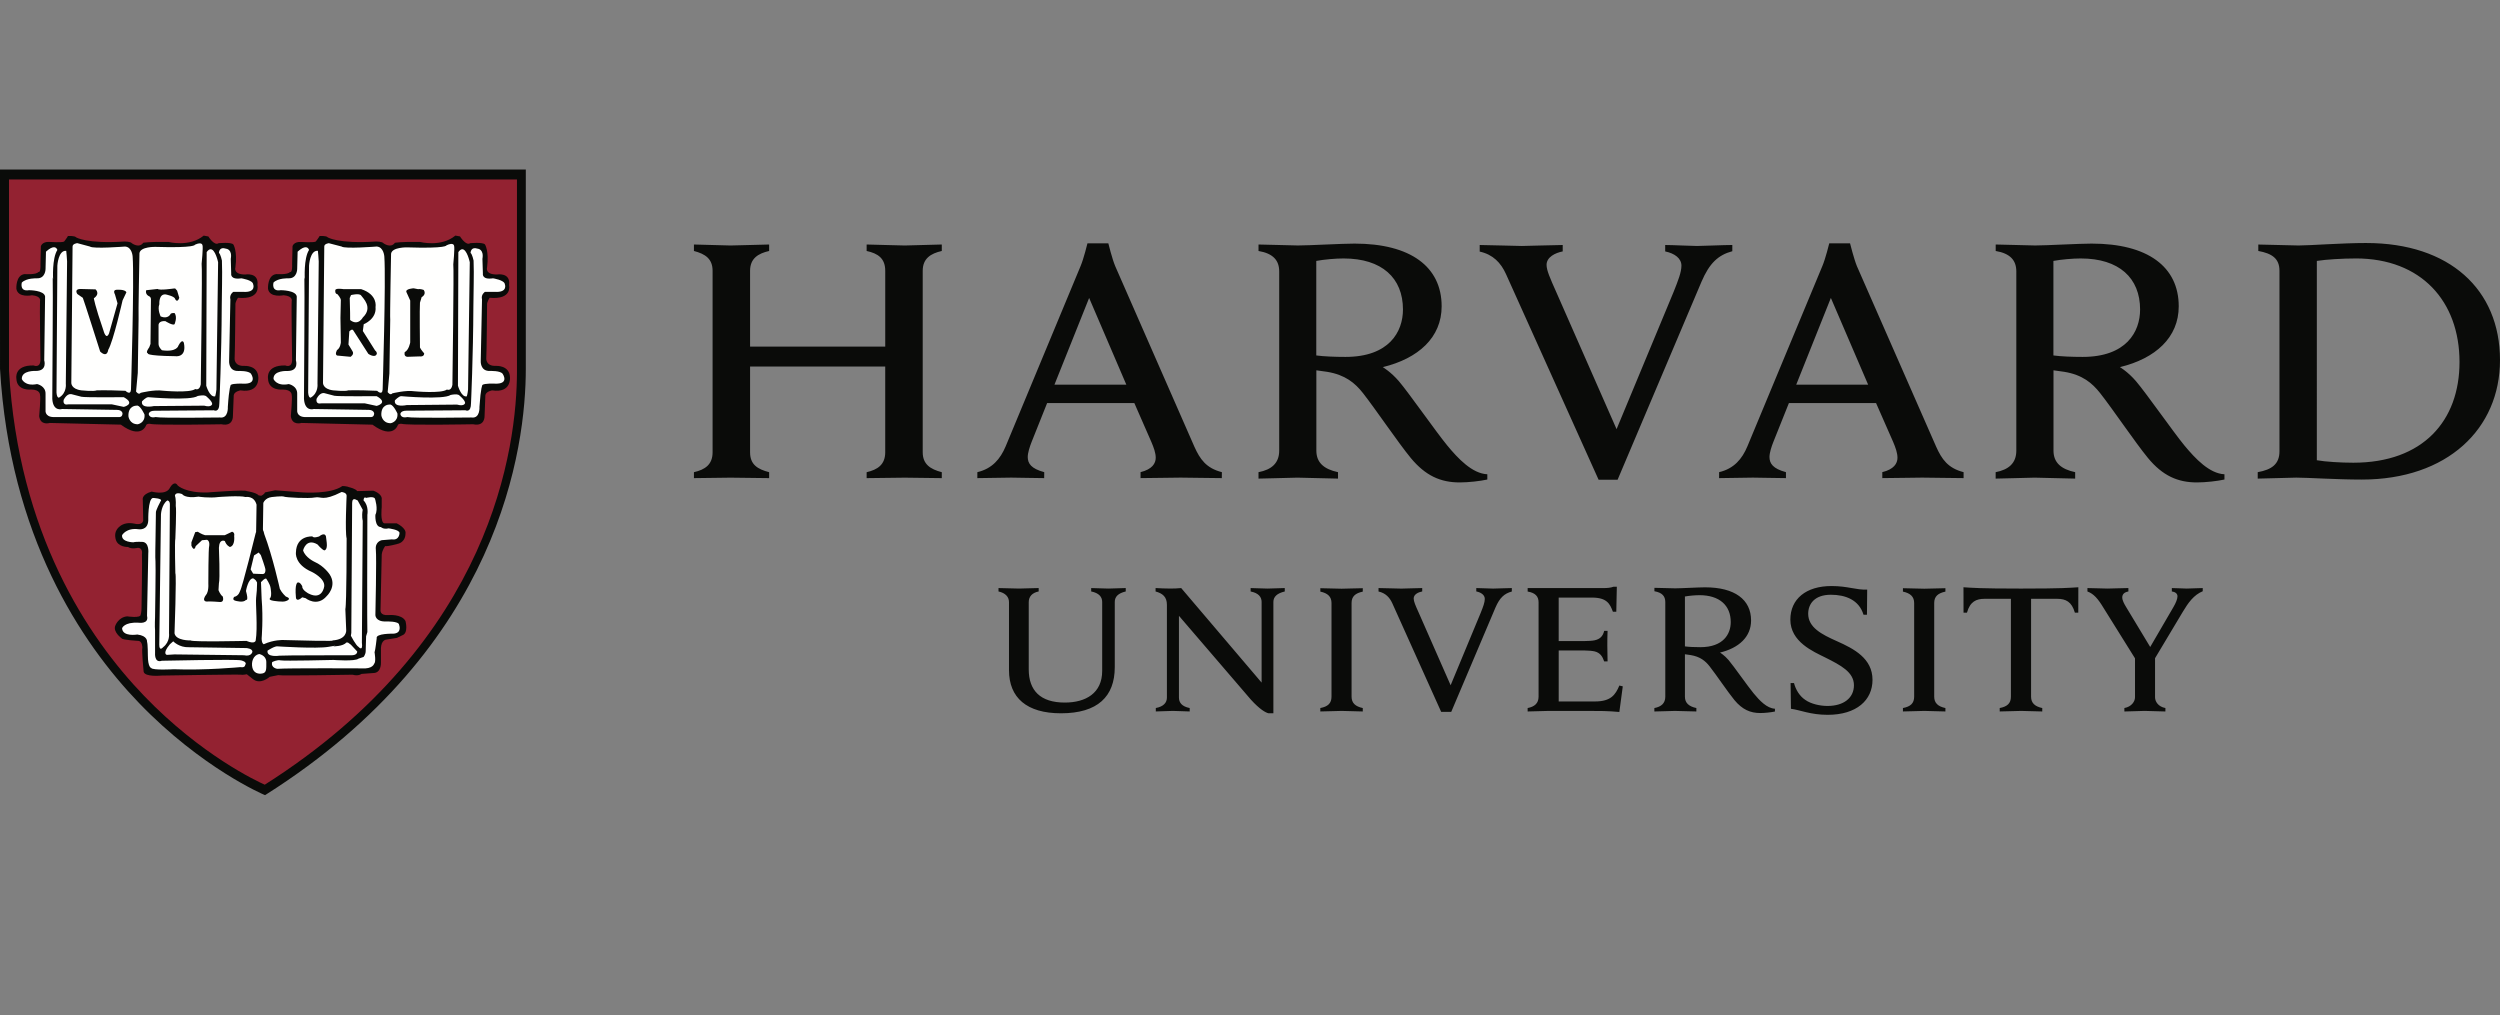 <svg xmlns="http://www.w3.org/2000/svg" width="197" height="80" viewBox="0 0 197 80">
    <rect x="0" y="0" width="197" height="80" fill="#808080" stroke="none"/>
    <g fill="none" fill-rule="evenodd">
        <g>
            <g>
                <g>
                    <g>
                        <path fill="#0A0B09" d="M133.913 33.9c1.592 0 2.47.812 2.47 2.123 0 .928-.574 1.975-2.395 1.975-.449 0-.907-.02-1.216-.062v-3.932c.332-.061.811-.103 1.14-.103zm16.038-.549v.268c.583.124.885.397.885.898v7.381c0 .523-.289.782-.885.895v.27c.327 0 1.424-.043 1.682-.043.305 0 1.342.044 1.666.044v-.27c-.586-.125-.883-.396-.883-.896v-7.381c0-.524.302-.774.883-.898v-.268c-.328 0-1.41.04-1.666.04-.306 0-1.355-.04-1.682-.04zm-45.908 0v.268c.582.124.88.397.88.898v7.381c0 .523-.286.782-.882.895v.27c.325 0 1.42-.043 1.681-.043.303 0 1.338.044 1.665.044v-.27c-.585-.125-.883-.396-.883-.896v-7.381c0-.524.303-.774.883-.898v-.268c-.329 0-1.409.04-1.665.04-.305 0-1.357-.04-1.679-.04zm60.447-.012v.27c.49.18.828.562 1.268 1.292l2.481 3.977v3.07c0 .329-.272.743-.838.845v.272c.356 0 1.341-.046 1.59-.046.298 0 1.327.046 1.643.046v-.272c-.566-.102-.816-.516-.816-.844v-3.082l2.185-3.652c.428-.719.87-1.337 1.573-1.625v-.25c-.307 0-1.057.04-1.265.04-.207 0-.86-.04-1.17-.04v.269c.313.041.445.195.445.383 0 .207-.13.522-.314.837l-1.835 3.154s-1.754-2.913-1.902-3.154c-.15-.246-.301-.527-.301-.75 0-.246.155-.412.484-.47v-.27c-.372 0-1.401.041-1.646.041-.274 0-1.23-.04-1.582-.04zm-55.862 0v.272c.553.123.879.467 1.09.936l3.848 8.55h.791l3.489-8.23c.334-.769.693-1.095 1.286-1.256v-.272c-.348 0-1.253.042-1.473.042-.24 0-1.013-.042-1.328-.042v.266c.396.08.671.29.671.592 0 .273-.135.628-.32 1.089l-2.372 5.711-2.507-5.7c-.267-.59-.405-.906-.405-1.136 0-.323.359-.495.673-.555v-.267c-.355 0-1.4.043-1.64.043-.262 0-1.459-.043-1.803-.043zm-17.568 0v.27c.563.152.893.43.893 1.051v7.31c0 .388-.25.706-.875.823v.27c.229 0 1.085-.043 1.337-.043.29 0 1.104.044 1.333.044v-.27c-.62-.123-.847-.433-.847-.824v-6.442l5.672 6.606c.693.76 1.147 1.018 1.387 1.073h.383v-8.773c0-.412.293-.683.897-.825v-.27c-.232 0-1.106.041-1.357.041-.292 0-1.106-.04-1.333-.04v.269c.62.12.866.433.866.825v6.356l-6.337-7.45c-.26.033-.646.038-.893.038-.273 0-.808-.017-1.126-.039zm-12.378 0v.268c.556.123.827.43.827.846v5.36c0 2.169 1.4 3.395 4.096 3.395 2.897 0 4.239-1.326 4.239-3.634v-5.14c0-.412.264-.684.865-.827v-.268c-.228 0-1.115.041-1.362.041-.288 0-1.135-.04-1.361-.04v.267c.62.123.867.435.867.827v5.432c0 1.753-1.29 2.497-2.946 2.497-1.924 0-2.842-.948-2.842-2.62v-5.29c0-.44.269-.743.784-.846v-.268c-.308 0-1.298.041-1.547.041-.288 0-1.312-.04-1.62-.04zm55.682-.058c-.531 0-1.881.08-2.356.08-.29 0-1.316-.04-1.64-.04v.269c.61.104.858.392.858.85v7.459c0 .522-.32.792-.862.896v.27c.328 0 1.363-.044 1.623-.044.302 0 1.363.043 1.687.043v-.27c-.583-.124-.902-.395-.902-.895v-3.343c.166.018.304.04.45.064.75.124 1.16.459 1.497.89.53.675 1.428 2.015 1.957 2.66.615.739 1.243 1.018 2.035 1.018.369 0 .852-.056 1.154-.12v-.22c-.63-.028-1.217-.65-1.674-1.206-.462-.556-1.57-2.147-1.979-2.629-.34-.393-.677-.589-.677-.589 1.486-.36 2.45-1.235 2.45-2.531 0-1.649-1.295-2.611-3.621-2.611zm20.358-.005l.005 2.003h.27c.247-.887.744-1.092 1.383-1.092h2.08v7.711c0 .523-.284.782-.882.895v.27c.328 0 1.432-.043 1.689-.043.304 0 1.343.044 1.664.044v-.27c-.584-.125-.882-.396-.882-.896v-7.711h2.065c.664 0 1.14.225 1.387 1.092h.268l.004-2.003c-.675.041-1.205.104-4.524.104-3.32 0-3.85-.063-4.527-.104zm-27.586-.04c-.19.082-.515.103-.704.103h-6.053v.274c.614.103.861.39.861.85v7.435c0 .523-.317.792-.862.896v.27c.31 0 1.38-.044 1.667-.044h3.023c1.053 0 1.608.001 2.537.084l.27-2.02-.27-.063c-.309.735-.67 1.254-1.919 1.254h-2.86v-4.018h2.027c.286 0 .652.034.808.074.438.11.618.404.749.79h.267c0-.323-.02-1.034-.02-1.234 0-.202 0-.875.02-1.174h-.267c-.095.39-.296.643-.75.742-.155.037-.512.061-.807.061h-2.028V34.09h2.628c1.171 0 1.413.494 1.643 1.113h.268l.042-1.967h-.27zm17.18-.056c-1.992 0-3.236 1.014-3.236 2.648 0 1.752 1.813 2.515 2.735 2.975 1.24.621 2.276 1.16 2.276 2.194 0 1-.808 1.632-2.084 1.632-.578 0-1.293-.153-1.748-.476-.437-.288-.75-.784-.892-1.33h-.268l.028 2.03c.715.088 1.53.475 2.89.475 2.287 0 3.537-1.159 3.537-2.756 0-1.69-1.461-2.449-2.81-3.049-1.199-.534-2.258-1.08-2.258-2.16 0-.755.487-1.497 1.785-1.497 1.16 0 2.22.406 2.574 1.573h.272l.018-1.98c-.889.041-1.505-.28-2.82-.28zm-.043-22.702l2.937 6.836h-5.668l2.73-6.836zm-58.449 0l2.932 6.836H83.09l2.734-6.836zm78.145-3.111c3.013 0 4.671 1.534 4.671 4.022 0 1.753-1.081 3.736-4.528 3.736-.855 0-1.712-.037-2.303-.115V7.56c.628-.117 1.531-.194 2.16-.194zm-58.093 0c3.02 0 4.678 1.534 4.678 4.022 0 1.753-1.085 3.736-4.53 3.736-.856 0-1.717-.037-2.301-.115V7.56c.624-.117 1.53-.194 2.153-.194zm79.763-.002c5.148 0 8.171 3.371 8.171 8.165 0 4.62-2.865 7.932-8.37 7.932-.973 0-2.206-.075-2.873-.195V7.56c.708-.114 2.022-.194 3.072-.194zM116.6 6.305v.52c1.05.231 1.668.881 2.072 1.772l7.298 16.206h1.497l6.609-15.598c.626-1.462 1.31-2.107 2.431-2.41v-.49c-.653 0-2.371.078-2.788.078-.462 0-1.906-.077-2.502-.077v.506c.747.154 1.28.546 1.28 1.12 0 .518-.264 1.188-.614 2.064l-4.497 10.822-4.753-10.803c-.497-1.118-.763-1.714-.763-2.144 0-.611.678-.945 1.272-1.06v-.505c-.669 0-2.766.077-3.224.077-.497 0-2.664-.077-3.318-.077zm-61.918-.038v.51c.906.236 1.47.625 1.47 1.563v14.3c0 .978-.607 1.371-1.47 1.568v.468c.453 0 2.405-.037 2.88-.037.549 0 2.596.037 3.046.037v-.468c-.902-.234-1.502-.59-1.502-1.569v-6.758h10.65v6.758c0 .979-.607 1.372-1.465 1.57v.467c.449 0 2.461-.037 3.006-.037.474 0 2.47.037 2.916.037v-.468c-.903-.234-1.503-.628-1.503-1.569V8.34c0-.978.64-1.367 1.503-1.563v-.51c-.445 0-2.442.078-2.916.078-.545 0-2.557-.078-3.006-.078v.51c.9.196 1.466.585 1.466 1.563v5.973H59.106V8.34c0-.978.64-1.367 1.502-1.563v-.51c-.45 0-2.497.078-3.046.078-.475 0-2.428-.078-2.88-.078zm110.143-.072c-1.005 0-3.558.148-4.46.148-.55 0-2.486-.076-3.104-.076v.51c1.155.196 1.625.744 1.625 1.613v14.12c0 .99-.605 1.5-1.629 1.697v.507c.617 0 2.577-.076 3.074-.076.578 0 2.578.076 3.192.076v-.507c-1.105-.235-1.708-.75-1.708-1.697v-6.33c.313.036.573.074.856.12 1.415.235 2.186.87 2.827 1.687 1.01 1.282 2.754 3.876 3.756 5.095 1.157 1.406 2.356 1.933 3.86 1.933.69 0 1.61-.104 2.173-.229v-.414c-1.184-.054-2.297-1.232-3.168-2.284-.866-1.055-3.011-4.126-3.796-5.042-.636-.746-1.274-1.117-1.274-1.117 2.81-.682 4.635-2.338 4.635-4.794 0-3.118-2.446-4.94-6.86-4.94zm-58.087 0c-1.006 0-3.562.148-4.463.148-.545 0-2.488-.076-3.104-.076v.51c1.158.196 1.63.744 1.63 1.613v14.12c0 .99-.606 1.5-1.631 1.697v.507c.616 0 2.58-.076 3.07-.076.573 0 2.579.076 3.195.076v-.507c-1.106-.235-1.706-.75-1.706-1.697v-6.33c.308.036.571.074.852.12 1.416.235 2.19.87 2.83 1.687 1.002 1.282 2.752 3.876 3.753 5.095 1.162 1.406 2.354 1.933 3.858 1.933.696 0 1.61-.104 2.179-.229v-.414c-1.19-.054-2.304-1.232-3.17-2.284-.869-1.055-3.013-4.126-3.793-5.042-.64-.746-1.275-1.117-1.275-1.117 2.807-.682 4.638-2.338 4.638-4.794 0-3.118-2.454-4.94-6.863-4.94zm37.407-.019s-.294 1.207-.545 1.795l-5.902 14.195c-.422 1.01-1.065 1.764-2.23 2.04l-.004.47 2.67-.04c.38 0 1.988.04 2.599.04v-.47c-1.03-.276-1.297-.684-1.297-1.197 0-.331.162-.824.3-1.172l1.23-3.075h6.868l1.346 3.06c.187.442.342.87.342 1.25 0 .448-.281.91-1.196 1.133v.47c.676 0 2.68-.039 3.15-.039.48 0 2.582.04 3.255.04v-.47c-1.235-.314-1.72-1.022-2.16-2.002l-6.247-14.231c-.24-.588-.54-1.798-.54-1.798h-1.648l.01.001zm-58.454 0s-.292 1.207-.542 1.795l-5.9 14.195c-.426 1.01-1.067 1.764-2.232 2.04l-.003.47 2.67-.04c.377 0 1.987.04 2.598.04l.004-.47c-1.031-.276-1.3-.684-1.3-1.197 0-.331.164-.824.3-1.172l1.228-3.075h6.872l1.34 3.06c.19.442.346.87.346 1.25 0 .448-.287.91-1.195 1.133l-.002.47c.676 0 2.678-.039 3.153-.039.478 0 2.577.04 3.251.04l.005-.47c-1.24-.314-1.722-1.022-2.165-2.002l-6.24-14.231c-.247-.588-.542-1.798-.542-1.798h-1.652l.006.001zm100.776-.027c-1.947 0-4.445.195-5.34.195-.555 0-2.559-.075-3.173-.075v.507c1.068.196 1.668.583 1.668 1.563v14.223c0 1.01-.607 1.447-1.714 1.645v.507c.615 0 2.482-.078 3.033-.078.902 0 3.211.154 5.162.154 6.757 0 10.897-4.008 10.897-9.415 0-5.566-3.98-9.225-10.533-9.225zM0 .36l.001 15.694c.764 13.17 6.381 21.595 10.955 26.345 4.962 5.148 9.811 7.208 9.86 7.229l.07.028.066-.04c18.486-11.693 20.482-27.373 20.482-33.571V.359H0z" transform="translate(-676 -2346) translate(300 2346) translate(376) translate(0 13)"/>
                        <path fill="#932231" d="M.71 1.14v15.08c.743 12.805 6.2 21 10.647 25.617 4.504 4.679 8.909 6.731 9.506 6.997C38.798 37.46 40.737 22.24 40.737 16.221V1.14H.71" transform="translate(-676 -2346) translate(300 2346) translate(376) translate(0 13)"/>
                        <path fill="#0A0B09" d="M13.785 25.093c-.23-.004-.435.41-.435.41-.331.533-1.398.234-1.398.234-.836.232-.7.665-.7.665l.034 1.602c-.067.432-.669.264-.669.264-1.065-.235-1.432.5-1.432.5-.2.332-.066.734-.066.734.167.633.966.6.966.6.3.198.766.067.766.067.434 0 .333.498.333.498.035.267-.032 4.235-.032 4.235 0 .333-.067.534-.067.534 0 .3-1.066.132-1.066.132-.699.067-.935.736-.935.736-.2.498.5.996.5.996.035.134 1.335.202 1.335.202.3.033.3.53.3.53-.067.203.1 1.902.1 1.902.099.436 1.399.301 1.399.301s6.132-.103 6.267-.068c.132.033.465-.035.465-.035l.466.369c.602.501 1.334-.166 1.334-.166l.667-.134c.202.068 5.866-.034 5.866-.034.467.132.701-.063.701-.063l.932-.069c.635 0 .601-.803.601-.803v-1.165c.035-.632.4-.662.4-.662l.866-.14.402-.197c.532-.167.266-1.132.266-1.132-.301-.568-1.334-.468-1.334-.468-.7.065-.633-.4-.633-.4l.097-4.366c.035-.368.27-.667.27-.667.23.032.932-.166.932-.166.7-.135.668-.8.668-.8.099-.465-.7-.833-.7-.833h-.97c-.334-.069-.202-1.269-.202-1.269v-.598c.068-.468-.664-.702-.664-.702l-1.266.033c-.134-.197-.598-.297-.598-.297-.233-.105-.57-.104-.57-.104-.934.668-3.099.504-3.099.504l-2.2-.168-.8.168c-.065.164-.299.264-.299.264l-.2-.031c-.201-.232-.935-.336-.935-.336-.066-.133-3.066.104-3.066.104-1.733.065-2.369-.537-2.369-.537-.074-.125-.153-.173-.229-.174h.001zm2.266-19.526c-1.132.93-2.765.498-2.765.498-1.5-.032-2 .066-2 .066-.332.467-.898.035-.898.035-.1-.135-.567-.135-.567-.135-3.036.2-3.833-.334-3.833-.334-.1-.13-.636-.099-.636-.099-.064.134-.297.433-.297.433-.136.1-1.17.033-1.17.033-.565-.033-.664.336-.664.336l-.033 1.364c.033.8-.167.67-.167.67-.169.232-1.068.164-1.068.164-.734.068-.663 1.166-.663 1.166.13.735 1.231.502 1.231.502.768.068.631.463.631.463-.031.333.036 4.67.036 4.67-.037.632-.535.4-.535.4-1.566-.037-1.363 1.032-1.363 1.032.031 1 1.163.865 1.163.865.735 0 .699.434.699.434.07.134-.064 1.667-.064 1.667.1.768.832.532.832.532l5.601.133c1.632 1.204 2 .033 2 .033.067-.13.299-.098.299-.098.434.133 5.498.036 5.633.036.935.197.9-.636.9-.636l.066-1.667c.067-.298.534-.368.534-.368 1.532.235 1.402-1.03 1.402-1.03-.034-.971-1.102-.9-1.102-.9-.8.03-.766-.566-.766-.566.033-.435.064-4.233.064-4.233-.032-.234.204-.568.204-.568 1.831.165 1.531-1.001 1.531-1.001.135-1.03-.966-.832-.966-.832-.967 0-.77-.566-.77-.566.17-1.3-.163-1.802-.163-1.802-.17-.2-1.165-.099-1.165-.099-.338.233-.802-.532-.802-.532l-.37-.067zm19.831-.002c-1.132.934-2.766.502-2.766.502-1.5-.035-1.998.066-1.998.066-.333.465-.903.033-.903.033-.095-.134-.564-.135-.564-.135-3.033.2-3.834-.333-3.834-.333-.098-.133-.632-.1-.632-.1-.068.134-.3.433-.3.433-.134.101-1.168.036-1.168.036-.567-.035-.665.33-.665.33l-.033 1.37c.033.796-.168.665-.168.665-.165.233-1.065.166-1.065.166-.734.068-.667 1.168-.667 1.168.134.732 1.233.499 1.233.499.768.068.634.467.634.467-.035.33.033 4.665.033 4.665-.033.634-.534.402-.534.402-1.565-.036-1.366 1.03-1.366 1.03.031 1.001 1.165.869 1.165.869.735 0 .702.432.702.432.066.134-.069 1.667-.069 1.667.102.768.836.532.836.532l5.598.136c1.633 1.202 1.998.03 1.998.03.065-.13.304-.098.304-.098.432.135 5.499.035 5.631.035.932.198.899-.635.899-.635l.065-1.667c.07-.3.535-.368.535-.368 1.535.235 1.403-1.03 1.403-1.03-.036-.97-1.103-.9-1.103-.9-.798.034-.766-.566-.766-.566.034-.435.065-4.233.065-4.233-.031-.235.202-.568.202-.568 1.83.166 1.531-1 1.531-1 .136-1.033-.965-.833-.965-.833-.967 0-.768-.566-.768-.566.165-1.303-.165-1.801-.165-1.801-.165-.199-1.168-.1-1.168-.1-.33.232-.8-.534-.8-.534l-.366-.066z" transform="translate(-676 -2346) translate(300 2346) translate(376) translate(0 13)"/>
                        <path fill="#FFFFFE" d="M20.419 38.535c-.469.1-.636.635-.533 1.069.099.432.465.529.796.464.334-.066.303-.365.303-.898 0-.535-.566-.635-.566-.635zm6.997-.904l-.133.002c-.231.304-1.033.303-1.033.303s.568-.134-.366.035c-.935.164-3.967-.035-3.967-.035-.235-.07-.834.334-.834.334-.099.564.935.398.935.398.165-.033 5.598-.033 5.598-.033.57.033.532-.297.532-.297l-.498-.536-.234-.171zm-13.766-.095l-.265.235c-.636.764-.235.834-.235.834l.6-.037 5.47.066c.596.132.666-.264.666-.264.03-.267-.472-.302-.472-.302l-4.53-.066c-.768.031-1.234-.466-1.234-.466zm-.466-11.1c-.466.334-.5 1.1-.5 1.1l-.134 10.266c0 .567.3.201.3.201.569-.432.468-1.1.468-1.1l.067-10.065c.033-.402-.2-.402-.2-.402zm14.783-.1c-.109-.017-.218.034-.218.3l-.066 10.235-.033.228s.4.768.6.873c0 0 .366.43.267-.337l.066-9.602s-.1-.332 0-.863l-.399-.734-.217-.1zm-15.917-.097c-.4.065-.366 1.766-.366 1.766-.033.831-.765.7-.765.7-.968-.135-1.299.466-1.299.466-.068.563.899.563.899.563.169-.061.7-.033.7-.033.567.033.465.904.465.904l-.098 4.93c.166.666-.667.535-.667.535-1.136-.065-1.299.433-1.299.433.033.7 1.198.498 1.198.498.833.097.768.57.768.57.065.165.065 1.065.065 1.065 0 .968.264 1 .264 1 .101.198 1.769.1 1.769.1 2.5.098 5.265-.168 5.265-.168.37.068.37-.166.37-.166.199-.266-.334-.367-.334-.367-.368-.1-6.233.032-6.233.032-.6.204-.533-.598-.533-.598V36.67c-.034-.27 0-1.066 0-1.066s.066-4.202.033-4.367c-.033-.167 0-1.6 0-1.6l.033-2.231c-.033-.169.368-.903.368-.903.233-.235-.603-.264-.603-.264zm17.112-.057c-.163.013-.313.056-.313.056s.068 0-.068-.034c-.132-.034-.132.232-.132.232.434.435.3 1.132.3 1.132-.032 8.902 0 9.235 0 9.235l-.1.332s-.032.9-.032 1.17c0 .264-.168.462-.168.462l-.399.134c-.268.233-1.965.102-1.965.102s-3.9.098-4.167.034c-.269-.072-.668.133-.668.133-.132.466.4.533.4.533.9-.067 6.634-.035 6.634-.035.9.067.997-.366.997-.366.17-.132.034-.9.034-.9.066-.166.169-1.102.169-1.102-.103-.399 1.3-.366 1.3-.366.73-.033.464-.699.464-.699 0-.298-1.03-.264-1.03-.264-.837.033-.837-.501-.837-.501s.103-4.535.035-5.169c-.067-.63.465-.734.465-.734l.801-.065c.6.1.6-.501.6-.501 0-.265-.864-.366-.864-.366-.403.101-.599-.1-.599-.1-.503 0-.438-.967-.438-.967.235-.469-.033-1.266-.033-1.266-.05-.118-.224-.134-.386-.12zm-2.244-.412c-1.502.763-1.6.328-2.1.43-.5.1-2.3 0-2.432-.063-.136-.071-.97.03-.97.03-.534.067-.667.466-.667.466l-.033 2.202-.099.501-.233.165-.2-.666.032-2.066c-.197-.736-.865-.603-.865-.603-.435-.132-2.133 0-2.133 0-.767.102-1.568-.03-1.568-.03-1.101.164-1.299-.205-1.299-.205-.566-.2-.566.135-.566.135.1.268.066.8.066.8.066.267-.033 2.568-.033 2.568-.066.233 0 2.73 0 2.73.1.17-.066 4.736-.066 4.736.1.6 1.266.566 1.266.566.132.135 4.399.036 4.399.036.701.298.733-.036.733-.036.167-1-.021-2.945.033-3.367.103-.765.069-1.563.069-1.563l.3-.037.066 1.7c.132 1.534 0 3.1 0 3.1 0 .433.166.466.166.466.797-.365 1.532-.332 1.532-.332 4.602.132 3.868.033 3.868.033 1.165-.066 1.098-.8 1.098-.8l-.068-1.668c.102-.366.101-5.564.101-5.564-.135-.531 0-3.369 0-3.369 0-.264-.398-.296-.398-.296zm-16.083-6.812l-.113.01s-.635 0-.602.829c0 0 .067.636.734.636 0 0 .6-.104.533-.768 0 0-.282-.637-.552-.707zm19.929-.083l-.116.007s-.632.001-.599.836c0 0 .067.632.734.632 0 0 .599-.1.534-.766 0 0-.281-.638-.553-.71zm-14.7-.718c-.196-.014-.478.044-.478.044-.565.398-3.9.097-3.9.097-.2 0-.498.333-.498.333-.1.601.933.368.933.368.198 0 3.967-.033 3.967-.033.6.167.632-.135.632-.135 0-.233-.5-.63-.5-.63l-.155-.044zm19.93-.08c-.198-.015-.481.043-.481.043-.561.399-3.896.098-3.896.098-.2 0-.5.333-.5.333-.102.6.933.369.933.369.2 0 3.965-.038 3.965-.038.602.17.636-.13.636-.13 0-.234-.5-.632-.5-.632l-.157-.043zm-30.397-.022c-.109-.011-.352.021-.575.444 0 0-.133.469.364.364h3.433l.934.2s.97-.231 0-.765c0 0-3.067.034-3.335-.034 0 0-.63-.166-.764-.198l-.057-.011zm19.929-.082c-.107-.01-.35.02-.574.442 0 0-.133.467.365.37h3.433l.93.201s.968-.234 0-.768c0 0-3.063.03-3.329-.032 0 0-.634-.168-.77-.201l-.055-.012zM5.22 6.766C4.586 6.7 4.52 7.933 4.52 7.933l-.068 10c.035.466.2.398.2.398.635-.366.534-1.1.534-1.1s.1-9.468.1-9.634c0-.168-.067-.831-.067-.831zm19.83-.002c-.632-.065-.698 1.17-.698 1.17l-.069 9.997c.035.465.202.401.202.401.631-.367.533-1.1.533-1.1s.098-9.466.098-9.633c0-.17-.066-.835-.066-.835zm11.36-.122c-.088.007-.186.074-.292.223l-.032 10.53s.266.937.698.838c0 0 .066-.2.099-.534l.135-10.035s-.222-1.055-.608-1.022zm-19.83 0c-.089.007-.187.073-.294.223l-.033 10.531s.266.937.702.836c0 0 .065-.2.098-.536l.134-10.032s-.22-1.056-.607-1.023zm20.882-.086c-.38-.032-.38.374-.38.374.134.103.236.601.236.601.045 1.16-.012 2.408-.015 3.6-.017 4-.187 7.633-.187 7.633 0 .8-.435.565-.435.565l-4.664.034c-.468 0-.468.268-.468.268.068.37.535.234.535.234.43.097 5.066.033 5.066.033.7.102.631-.833.631-.833.101-1.568.234-1.732.234-1.732.167-.136.935-.103.935-.103 1.236.068.665-.764.665-.764-.168-.268-.998-.234-.998-.234-.802.032-.734-.8-.734-.8l.1-4.833c-.1-.4.233-.601.233-.601h.769c1.064.068.798-.602.798-.602-.035-.33-.934-.465-.934-.465-.898.135-.797-.369-.797-.369l-.037-1.161c.134-.77-.366-.804-.366-.804l-.188-.041zm-19.83 0c-.38-.033-.379.374-.379.374.133.104.234.601.234.601.044 1.16-.01 2.408-.014 3.598-.017 4.002-.187 7.635-.187 7.635 0 .798-.433.567-.433.567l-4.67.036c-.463 0-.463.264-.463.264.066.366.535.232.535.232.432.1 5.064.035 5.064.035.7.099.634-.834.634-.834.1-1.563.232-1.733.232-1.733.169-.133.933-.1.933-.1 1.235.067.668-.766.668-.766-.165-.267-.998-.232-.998-.232-.803.031-.734-.802-.734-.802l.1-4.832c-.1-.4.234-.6.234-.6h.765c1.067.067.796-.6.796-.6-.031-.334-.931-.467-.931-.467-.9.133-.799-.368-.799-.368l-.033-1.167c.134-.766-.364-.798-.364-.798l-.189-.043zm6.44-.074c-.135.003-.333.088-.62.35l-.034 1.366s0 .767-.7.733c0 0-.8-.035-1.166.332 0 0-.2.736.566.603 0 0 1.2 0 1.266.497l-.066 5.034s.268.837-.665.837c0 0-1.136-.07-1.101.63 0 0 .235.598 1.2.4 0 0 .7.13.666.802v1.263s-.068.504.6.536h5.2s.265.033.265-.3c0 0-.033-.267-.432-.267l-4.332-.068s-.7.235-.766-.8c0 0 .065-9.398.032-9.565-.032-.164.033.135.033.135s-.099-1.633.333-2.303c0 0-.052-.22-.278-.215zm-19.83 0c-.137.003-.333.088-.62.35L3.589 8.2s0 .766-.7.731c0 0-.803-.034-1.17.335 0 0-.2.733.566.601 0 0 1.2 0 1.268.496l-.067 5.035s.267.833-.668.833c0 0-1.13-.065-1.099.637 0 0 .234.6 1.202.397 0 0 .7.135.668.799v1.27s-.07.5.596.531h5.202s.267.032.267-.302c0 0-.035-.263-.434-.263l-4.33-.07s-.706.234-.77-.799c0 0 .066-9.398.034-9.567-.033-.164.031.133.031.133s-.095-1.628.335-2.299c0 0-.053-.22-.28-.216l.001.001zm31.275-.259c-.082.01-.19.04-.333.106 0 0 .065.269-3.1.164 0 0-1.2-.032-1.268.503 0 0-.099 5.033-.066 5.2l-.066 4.233-.136 1.466s.203.301.369.101c0 0 1.066-.27 1.734-.164 0 0 2.136.198 2.566-.138 0 0 .334.166.432-.366 0 0 .131-9.33.07-9.497 0 0 .129-1.337.061-1.468 0 0-.016-.167-.263-.14zm-19.83-.043c-.082.008-.19.039-.33.105 0 0 .064.268-3.101.169 0 0-1.201-.034-1.267.499 0 0-.1 5.033-.069 5.202l-.063 4.232-.136 1.464s.199.304.368.102c0 0 1.066-.266 1.733-.167 0 0 2.133.203 2.565-.132 0 0 .335.165.433-.368 0 0 .134-9.33.067-9.499 0 0 .134-1.332.067-1.465 0 0-.02-.17-.267-.142zm10.23-.016s-.399.033-.365.298l-.1 10.702s-.034.496.8.595c0 0 .965.101 1.196 0 0 0 .64-.034 2.269.036 0 0 .402.403.435-.102 0 0 .264-8.662.134-10.466 0 0-.036-.767-.602-.802 0 0-2.53.204-2.766 0l-1-.26zM6.09 6.16s-.404.036-.372.304l-.098 10.7s-.033.496.8.597c0 0 .969.101 1.2 0 0 0 .632-.034 2.267.034 0 0 .4.4.434-.1 0 0 .266-8.668.132-10.467 0 0-.033-.765-.6-.8 0 0-2.532.199-2.765 0L6.09 6.16z" transform="translate(-676 -2346) translate(300 2346) translate(376) translate(0 13)"/>
                        <path fill="#0A0B09" d="M20.384 30.538l.167.199s.366 1.002.366 1.165c0 .17-.035.333-.234.333-.198 0-.734-.03-.734-.03l-.198-.336s.233-.935.268-1.101l.365-.23zm5.14-1.43c-.08-.01-.2.023-.375.162 0 0-.433.164-.534 0 0 0-1.263-.1-1.296 1.266 0 0-.137.937 1.267 1.537 0 0 1.032.497.964 1.129 0 0-.136 1.135-1.234.569 0 0-.532-.27-.497-.57 0 0-.168-.366-.368-.298 0 0-.235.066-.132 1.165 0 0 0 .436.5 0l.262.069s.902.734 1.667-.168c0 0 .837-.767.234-1.699 0 0-.432-.665-1.198-.998 0 0-.733-.336-.9-.902 0 0 .234-1.001 1.132-.469 0 0 .334.4.534.469 0 0 .266 0 .198-.603l-.062-.497s-.027-.144-.161-.162zm-9.939-.207l-.202.033-.3.803v.267c.234.534.337.033.337.033l.497-.468.4-.034c.235.1.17.47.17.47-.07.165-.07 2.965-.07 2.965.034.599-.131.834-.131.834-.469.598 0 .598 0 .598.2-.033 1.03.034 1.03.034.403.033.235-.434.235-.434-.2-.134-.332-.5-.332-.5l.032-.532c.1-.333 0-2.8 0-2.8.033-.766.468-.535.468-.535.13.37.399.467.399.467.432-.098.335-.866.335-.866.064-.301-.168-.335-.168-.335l-.566.27h-1.568c-.266-.069-.566-.27-.566-.27zm4.885-.37c-.17-.032-.231.295-.32.47 0 0-1.065 4.335-1.234 4.568 0 0-.098.4-.464.465 0 0-.2.232.098.303 0 0 .635.198.833-.07 0 0 .234.135 0-.698 0 0 .167-.997.566-.997 0 0 .234.128.267.262.035.136.401 0 .401 0s.235-.3.367-.232c0 0 .298.434.332.7 0 0 .134.667-.034.835 0 0-.164.129.236.2 0 0 .766.133 1 .032 0 0 .567-.165 0-.366 0 0-.302-.27-.466-.598 0 0-.567-2.57-1.234-4.336 0 0-.034-.331-.267-.501l-.081-.038zm7.538-18.338c.183-.017.383-.008.45.092.133.2.965.934.134 1.731 0 0-.366.703-1.001.203 0 0 0-1-.032-1.735l.1-.232s.166-.043.349-.06zM6.293 9.77c-.463.032-.2.398-.2.398l.433.3c.067.135 1.367 4.234 1.367 4.234.569.535.634-.133.634-.133.401-.667 1.131-3.897 1.131-3.897l.301-.636c-.1-.265-.8-.201-.8-.201-.3.033-.099.369-.099.369l.201.697-.668 2.368c-.233.566-.432-.2-.432-.2-.7-2.03-.766-2.564-.766-2.564.531-.37.133-.703.133-.703l-1.235-.032zm20.474-.015c-.15-.005-.308.011-.341.096 0 0-.066.3.167.333 0 0 .266.298.266.465l-.032 1.4.032 1.934s-.032.434-.299.6c0 0-.2.332 0 .433l1.063.1s.336-.2.136-.469l-.3-.497.066-1.032s.202-.235.303-.1l1.198 1.867s.534.367.666 0c0 0 .036-.136-.132-.268l-.968-1.533.07-.534s1.031-.4.93-1.367c0 0 .2-.966-1.135-1.399h-1.399s-.14-.025-.29-.029zm-12.962-.022l-.112.001s-1.135.168-1.269.035l-.901.1s-.13.333.27.499c0 0 .102.068.102.202l-.036 3.533-.097.264s-.335.433-.103.468c0 0-.298.2 2.132.232 0 0 .935.165.702-1.033 0 0-.099-.432-.435.202 0 0-.101.532-1.296.364 0 0-.268-.233-.268-.497v-1.468s-.037-.368.533-.331c0 0 .632.4.733.23 0 0 .233-.53 0-.865 0 0-.3-.032-.334.1 0 0-.201.4-.766.167 0 0-.267-.534-.103-.968 0 0-.063-.833.504-.767 0 0 .666.134.73.336 0 0 .166.402.337-.066l-.172-.57-.15-.168zm18.788-.015s-.669.032-.568.298l.3.665v3.302s-.1.598-.433.766c0 0-.1.336.2.368l.965-.032s.369.064.369-.239c0 0-.267-.298-.333-.462 0 0-.036-3.167 0-3.534l.132-.435s.401-.2.168-.565c0 0-.234-.1-.468-.067l-.332-.065z" transform="translate(-676 -2346) translate(300 2346) translate(376) translate(0 13)"/>
                    </g>
                    <path d="M0 0.907H197V79.907H0z" transform="translate(-676 -2346) translate(300 2346) translate(376) matrix(-1 0 0 1 197 0)"/>
                </g>
            </g>
        </g>
    </g>
</svg>
